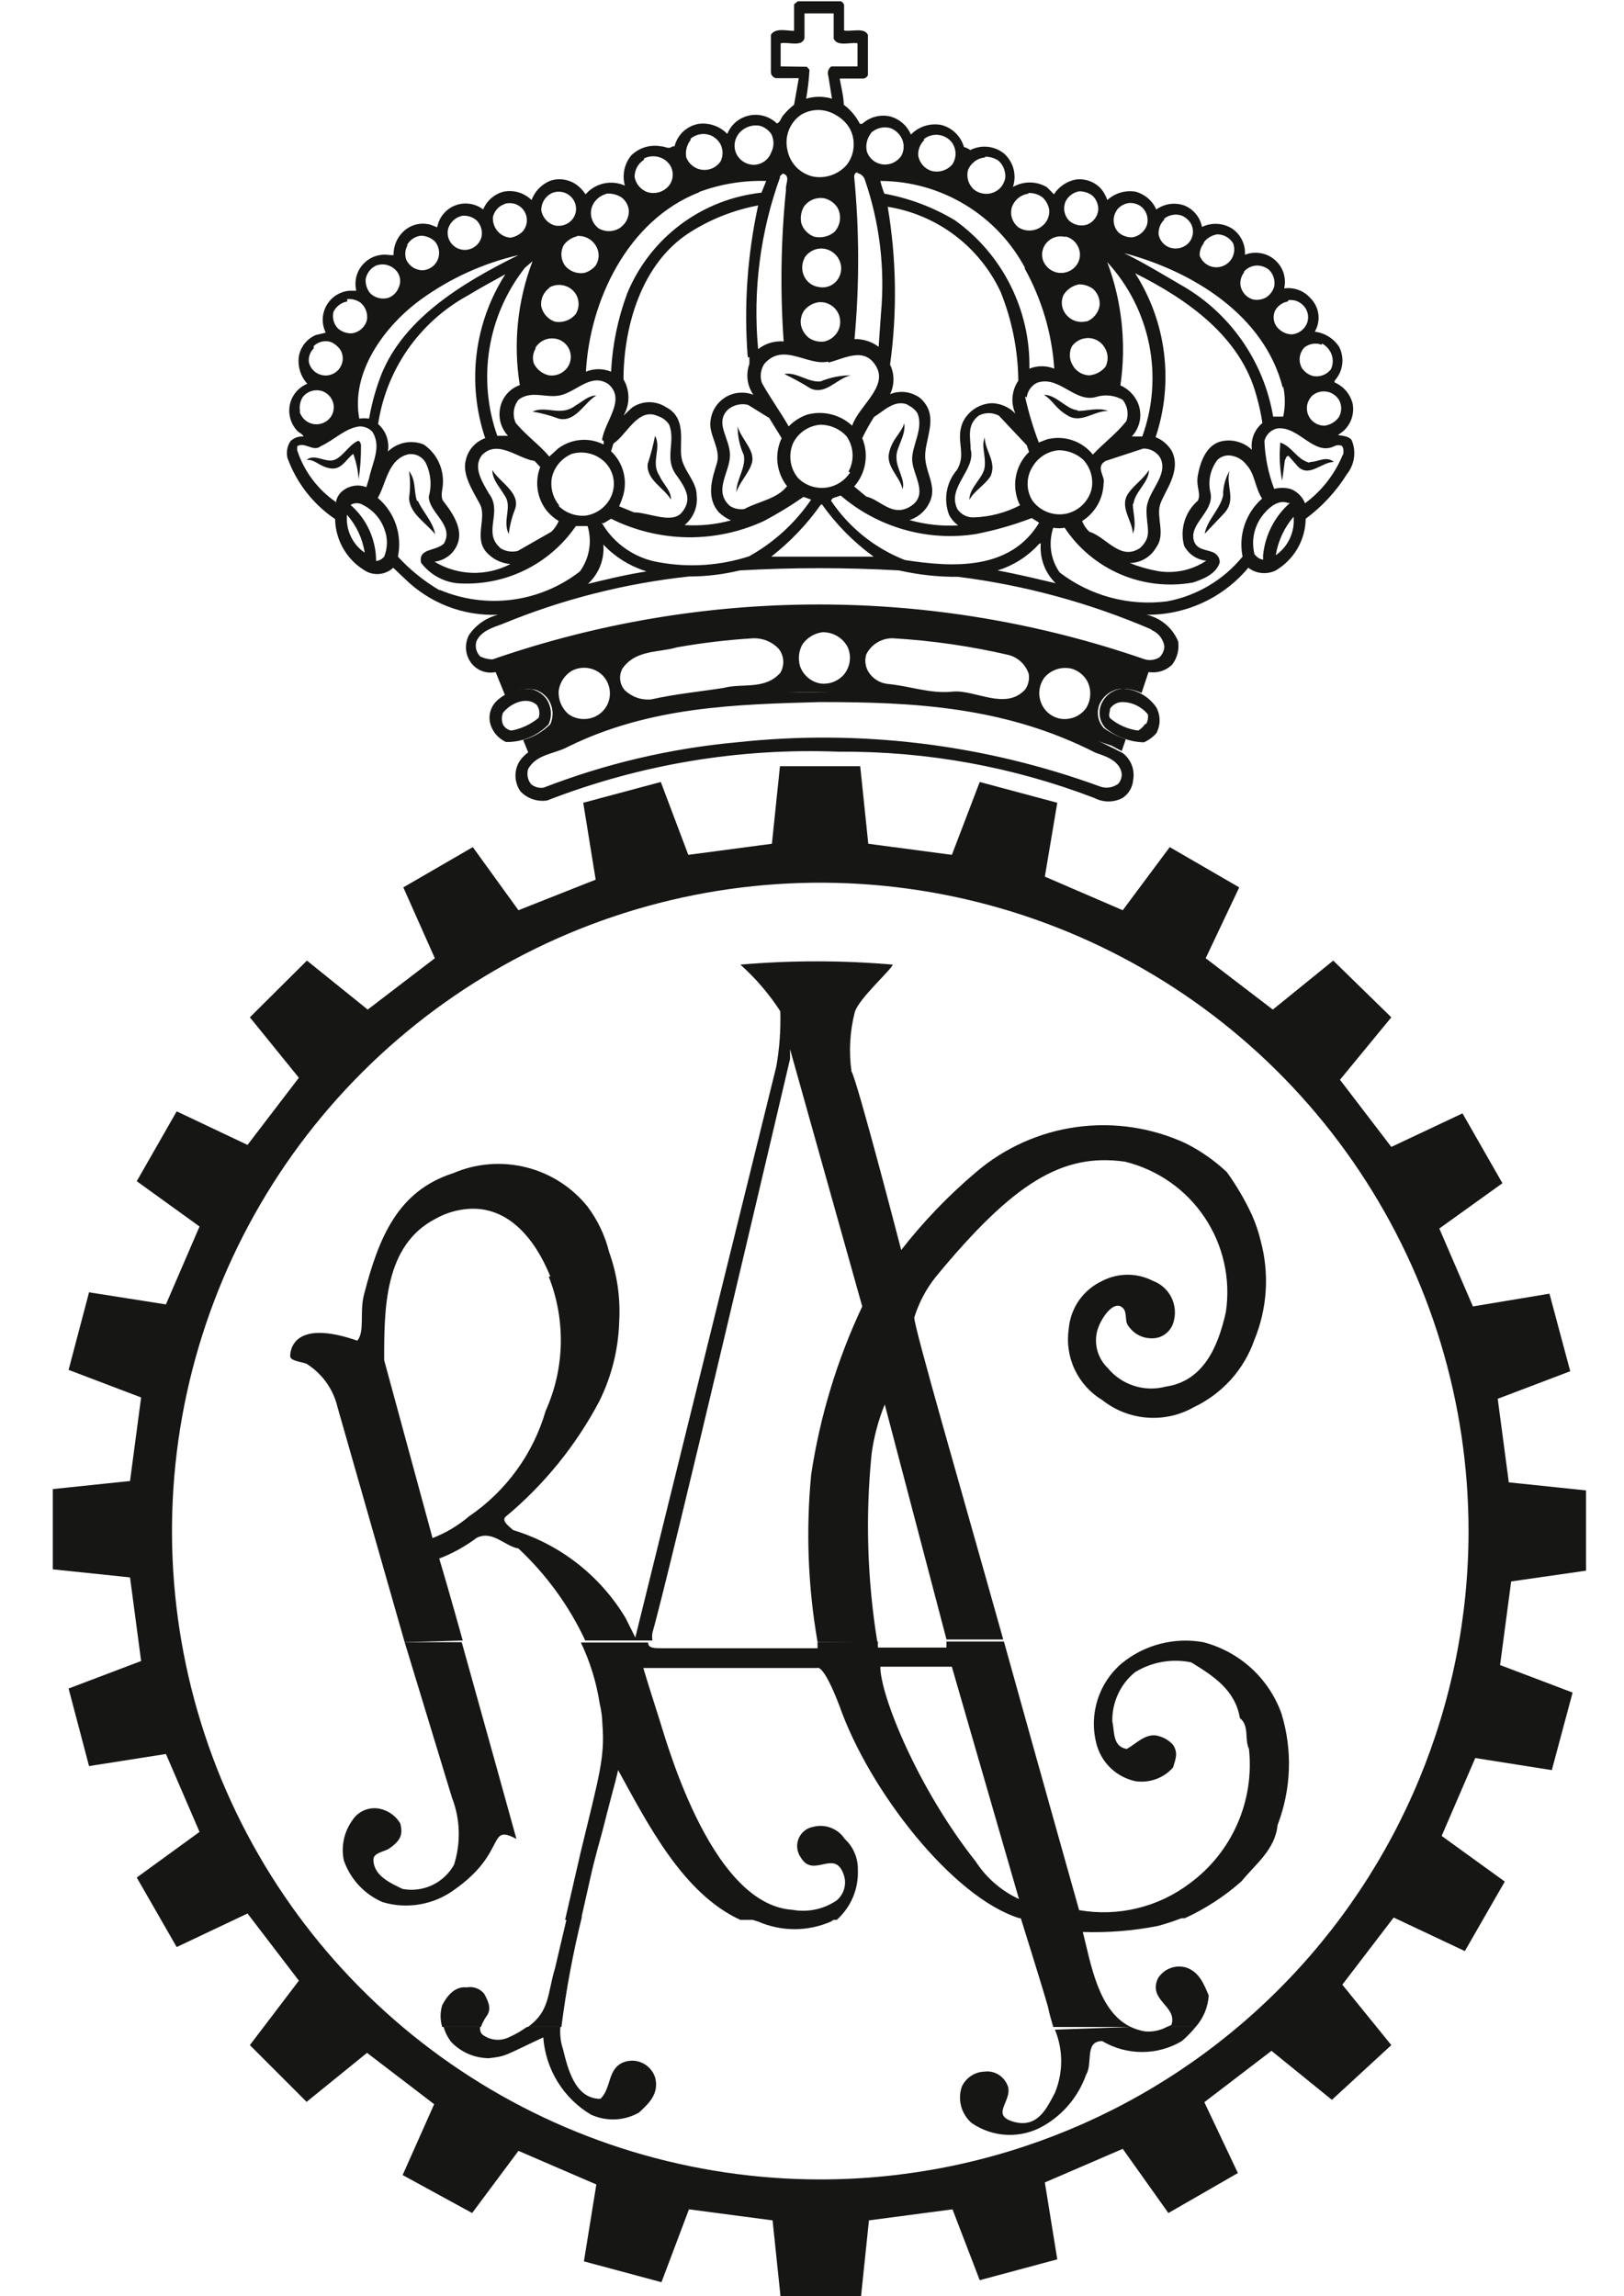 <svg width="29" height="41" viewBox="0 0 29 41" fill="none" xmlns="http://www.w3.org/2000/svg">
<path d="M19.713 13.002C19.657 12.942 19.62 12.867 19.608 12.785C19.597 12.704 19.61 12.62 19.647 12.547C19.686 12.473 19.743 12.411 19.814 12.366C19.884 12.322 19.966 12.297 20.049 12.295C20.165 12.298 20.279 12.325 20.385 12.373L20.535 11.923C16.783 10.506 12.643 10.506 8.892 11.923L8.844 11.983L9.024 12.427C9.179 12.323 9.368 12.282 9.552 12.313C9.649 12.343 9.733 12.404 9.791 12.487C9.834 12.552 9.859 12.627 9.866 12.704C9.872 12.782 9.859 12.859 9.827 12.931C9.693 13.065 9.525 13.162 9.342 13.212L9.45 13.476C9.45 13.476 13.233 11.078 19.851 13.314L20.031 13.41L20.103 13.2C19.965 13.152 19.834 13.086 19.713 13.002V13.002ZM10.853 12.565C10.82 12.639 10.768 12.703 10.703 12.75C10.638 12.797 10.561 12.827 10.481 12.835C10.364 12.849 10.247 12.819 10.151 12.751C10.091 12.699 10.044 12.634 10.014 12.562C9.984 12.489 9.971 12.41 9.977 12.331C9.987 12.258 10.013 12.189 10.054 12.127C10.094 12.066 10.148 12.015 10.211 11.977C10.3 11.93 10.401 11.913 10.501 11.928C10.6 11.943 10.692 11.99 10.763 12.061C10.826 12.127 10.868 12.21 10.884 12.3C10.9 12.389 10.889 12.481 10.853 12.565ZM13.934 12.013C13.658 12.325 13.245 12.193 12.921 12.283C12.495 12.349 12.058 12.391 11.632 12.487C11.546 12.496 11.459 12.486 11.377 12.458C11.296 12.43 11.221 12.384 11.158 12.325C11.111 12.273 11.082 12.207 11.075 12.137C11.067 12.067 11.082 11.996 11.116 11.935C11.356 11.594 11.776 11.654 12.088 11.558C12.54 11.478 12.996 11.424 13.454 11.396C13.537 11.394 13.619 11.409 13.695 11.44C13.771 11.47 13.84 11.517 13.898 11.576C13.949 11.636 13.98 11.71 13.986 11.789C13.993 11.867 13.974 11.946 13.934 12.013V12.013ZM15.055 12.061C15.004 12.114 14.942 12.154 14.874 12.179C14.805 12.204 14.732 12.213 14.659 12.205C14.576 12.192 14.497 12.157 14.432 12.103C14.367 12.049 14.317 11.979 14.288 11.899C14.268 11.834 14.261 11.765 14.268 11.697C14.276 11.629 14.296 11.563 14.33 11.504C14.371 11.444 14.425 11.395 14.487 11.358C14.549 11.32 14.618 11.297 14.689 11.288C14.782 11.287 14.873 11.311 14.953 11.359C15.032 11.406 15.097 11.475 15.139 11.558C15.175 11.641 15.186 11.732 15.171 11.822C15.156 11.911 15.116 11.994 15.055 12.061V12.061ZM18.31 12.307C17.957 12.697 17.411 12.307 17.009 12.349C16.608 12.391 16.248 12.247 15.846 12.211C15.778 12.203 15.713 12.18 15.655 12.143C15.597 12.107 15.548 12.059 15.511 12.001C15.482 11.954 15.463 11.902 15.456 11.847C15.448 11.792 15.453 11.736 15.469 11.684C15.513 11.596 15.58 11.523 15.664 11.472C15.748 11.421 15.844 11.394 15.942 11.396C16.641 11.437 17.335 11.537 18.017 11.696C18.099 11.719 18.174 11.761 18.235 11.819C18.297 11.878 18.343 11.951 18.37 12.031C18.386 12.127 18.364 12.226 18.31 12.307ZM19.395 12.643C19.346 12.712 19.278 12.766 19.2 12.8C19.122 12.833 19.036 12.845 18.952 12.835C18.869 12.823 18.792 12.789 18.727 12.736C18.663 12.683 18.614 12.614 18.586 12.535C18.56 12.463 18.552 12.387 18.563 12.312C18.573 12.236 18.602 12.165 18.646 12.103C18.705 12.031 18.783 11.978 18.871 11.95C18.959 11.921 19.054 11.918 19.144 11.941C19.262 11.978 19.361 12.06 19.419 12.169C19.456 12.244 19.473 12.326 19.468 12.409C19.464 12.492 19.439 12.572 19.395 12.643Z" fill="#161615"/>
<path d="M9.762 12.487C9.703 12.404 9.619 12.343 9.522 12.313C9.409 12.295 9.293 12.302 9.183 12.335C9.073 12.367 8.972 12.423 8.886 12.499C8.831 12.547 8.789 12.609 8.765 12.678C8.74 12.748 8.735 12.822 8.749 12.895C8.765 12.972 8.8 13.044 8.85 13.106C8.9 13.167 8.964 13.216 9.036 13.248C9.178 13.251 9.319 13.224 9.45 13.169C9.581 13.114 9.699 13.033 9.798 12.931C9.829 12.86 9.842 12.782 9.836 12.704C9.83 12.627 9.804 12.552 9.762 12.487V12.487ZM9.618 12.817C9.478 12.933 9.311 13.011 9.132 13.044C9.101 13.039 9.071 13.027 9.045 13.008C9.019 12.989 8.997 12.965 8.982 12.937C8.955 12.869 8.955 12.794 8.982 12.727C9.114 12.559 9.402 12.427 9.582 12.583C9.607 12.616 9.623 12.655 9.629 12.695C9.635 12.736 9.631 12.778 9.618 12.817V12.817Z" fill="#161615"/>
<path d="M20.649 12.631C20.582 12.532 20.492 12.451 20.389 12.393C20.285 12.334 20.168 12.301 20.049 12.295C19.971 12.301 19.895 12.328 19.83 12.372C19.765 12.416 19.713 12.476 19.678 12.547C19.641 12.62 19.627 12.704 19.639 12.785C19.651 12.867 19.687 12.942 19.744 13.002C19.938 13.159 20.178 13.248 20.427 13.254C20.512 13.216 20.587 13.161 20.649 13.092C20.687 13.021 20.707 12.942 20.707 12.862C20.707 12.781 20.687 12.702 20.649 12.631V12.631ZM20.451 12.925C20.418 12.973 20.375 13.014 20.325 13.044C20.14 13.02 19.965 12.943 19.822 12.823C19.786 12.763 19.822 12.721 19.822 12.655C19.846 12.617 19.88 12.586 19.92 12.565C19.96 12.544 20.004 12.534 20.049 12.535C20.136 12.537 20.221 12.558 20.299 12.597C20.376 12.635 20.445 12.689 20.499 12.757C20.507 12.814 20.496 12.873 20.469 12.925H20.451Z" fill="#161615"/>
<path d="M20.049 13.446C19.702 13.266 19.346 13.104 18.982 12.96C17.936 12.58 16.834 12.377 15.721 12.361C15.607 12.37 15.493 12.37 15.379 12.361H14.054C12.698 12.346 11.354 12.61 10.103 13.134C9.815 13.29 9.432 13.314 9.258 13.626C9.218 13.705 9.2 13.794 9.206 13.883C9.213 13.971 9.243 14.057 9.294 14.13C9.355 14.194 9.43 14.242 9.514 14.27C9.597 14.298 9.686 14.306 9.774 14.291C11.434 13.646 13.209 13.35 14.989 13.422C16.546 13.41 18.092 13.691 19.545 14.249C19.622 14.289 19.708 14.31 19.794 14.31C19.881 14.31 19.966 14.289 20.043 14.249C20.098 14.214 20.143 14.166 20.177 14.11C20.21 14.054 20.23 13.991 20.235 13.926C20.251 13.836 20.242 13.744 20.21 13.66C20.177 13.575 20.121 13.501 20.049 13.446V13.446ZM19.953 14.004C19.91 14.034 19.86 14.053 19.808 14.06C19.756 14.068 19.703 14.062 19.653 14.046C17.577 13.286 15.353 13.015 13.155 13.254C11.974 13.362 10.813 13.635 9.708 14.063C9.668 14.069 9.629 14.067 9.59 14.057C9.552 14.046 9.517 14.028 9.486 14.004C9.454 13.966 9.433 13.921 9.424 13.873C9.414 13.824 9.417 13.775 9.432 13.728C9.588 13.458 9.905 13.464 10.145 13.332C11.608 12.613 13.143 12.577 14.642 12.535C16.308 12.535 17.945 12.613 19.563 13.44C19.737 13.5 19.971 13.572 20.025 13.782C20.034 13.821 20.032 13.862 20.02 13.901C20.009 13.94 19.988 13.975 19.959 14.004H19.953Z" fill="#161615"/>
<path d="M28.322 28.044V26.611L26.943 26.467L26.745 24.975L28.04 24.483L27.669 23.098L26.302 23.326L25.702 21.935L26.829 21.126L26.116 19.879L24.845 20.478L23.928 19.279L24.845 18.164L23.808 17.151L22.729 18.026L21.53 17.109L22.129 15.844L20.888 15.125L20.049 16.252L18.658 15.652L18.88 14.333L17.495 13.962L16.998 15.263L15.505 15.065L15.361 13.68H13.928L13.784 15.065L12.291 15.263L11.8 13.962L10.415 14.333L10.637 15.706L9.258 16.252L8.443 15.125L7.202 15.844L7.765 17.109L6.566 18.026L5.481 17.151L4.462 18.164L5.337 19.243L4.42 20.442L3.155 19.843L2.442 21.09L3.563 21.899L2.963 23.29L1.59 23.074L1.225 24.459L2.52 24.951L2.322 26.443L0.943 26.587V28.02L2.322 28.164L2.52 29.657L1.225 30.148L1.59 31.533L2.963 31.317L3.563 32.708L2.442 33.523L3.155 34.764L4.42 34.165L5.337 35.364L4.462 36.515L5.475 37.528L6.554 36.653L7.753 37.57L7.19 38.835L8.431 39.513L9.258 38.403L10.649 39.003L10.427 40.376L11.812 40.748L12.303 39.447L13.796 39.644L13.94 41.023H15.373L15.517 39.644L17.009 39.447L17.495 40.712L18.88 40.34L18.658 38.967L20.049 38.367L20.864 39.513L22.105 38.799L21.506 37.534L22.705 36.617L23.784 37.492L24.845 36.515L23.97 35.436L24.887 34.237L26.158 34.836L26.871 33.595L25.744 32.78L26.344 31.389L27.711 31.605L28.082 30.22L26.787 29.729L26.985 28.236L28.322 28.044ZM14.653 38.913C12.363 38.914 10.124 38.236 8.22 36.965C6.315 35.693 4.83 33.885 3.953 31.77C3.077 29.654 2.847 27.326 3.293 25.08C3.74 22.834 4.842 20.77 6.462 19.151C8.081 17.532 10.144 16.429 12.39 15.982C14.637 15.536 16.965 15.766 19.08 16.643C21.196 17.52 23.004 19.004 24.275 20.909C25.547 22.814 26.225 25.052 26.224 27.343C26.222 30.411 25.003 33.353 22.833 35.522C20.664 37.692 17.722 38.911 14.653 38.913V38.913Z" fill="#161615"/>
<path fill-rule="evenodd" clip-rule="evenodd" d="M8.574 36.191C8.57 36.214 8.571 36.238 8.577 36.261C8.583 36.284 8.595 36.305 8.61 36.323C8.68 36.378 8.764 36.411 8.853 36.418C8.941 36.426 9.03 36.407 9.108 36.365C9.214 36.318 9.314 36.259 9.408 36.191H10.007C9.995 36.327 10.012 36.464 10.055 36.593C10.139 36.929 10.265 37.474 10.721 37.474C10.924 37.282 10.841 36.941 11.134 36.821C11.189 36.8 11.247 36.791 11.306 36.793C11.364 36.795 11.421 36.81 11.474 36.835C11.526 36.86 11.573 36.896 11.612 36.94C11.65 36.984 11.68 37.035 11.698 37.09C11.776 37.384 11.584 37.558 11.41 37.72C11.28 37.793 11.135 37.835 10.986 37.841C10.837 37.847 10.688 37.818 10.553 37.756C10.31 37.612 10.106 37.411 9.958 37.171C9.81 36.931 9.722 36.658 9.701 36.377C9.006 36.701 9.048 36.713 8.73 36.749C8.605 36.748 8.481 36.722 8.365 36.673C8.25 36.623 8.146 36.551 8.059 36.461C7.996 36.38 7.95 36.289 7.921 36.191H8.574ZM20.193 36.191C20.271 36.228 20.354 36.254 20.439 36.269C20.575 36.283 20.713 36.256 20.834 36.191H21.35C21.276 36.282 21.193 36.367 21.104 36.443C20.889 36.571 20.644 36.638 20.393 36.638C20.143 36.638 19.898 36.571 19.683 36.443C19.359 36.443 19.521 36.839 19.395 37.042C19.258 37.431 18.986 37.756 18.628 37.96C18.432 38.072 18.208 38.127 17.982 38.117C17.756 38.108 17.537 38.034 17.351 37.906C17.26 37.827 17.194 37.722 17.163 37.606C17.132 37.489 17.137 37.366 17.177 37.252C17.213 37.177 17.269 37.112 17.338 37.066C17.408 37.019 17.489 36.992 17.573 36.989C17.656 36.977 17.74 36.992 17.813 37.032C17.887 37.072 17.945 37.135 17.981 37.21C18.124 37.486 17.657 37.756 18.095 37.882C18.532 38.008 18.694 37.636 18.838 37.366C18.987 37.005 18.987 36.6 18.838 36.239L20.193 36.191Z" fill="#161615"/>
<path fill-rule="evenodd" clip-rule="evenodd" d="M10.391 34.225C10.232 34.873 10.109 35.529 10.025 36.191H9.426C9.822 35.909 9.774 35.592 9.911 35.142L10.127 34.225H10.391ZM14.959 34.225L14.839 34.309C14.634 34.398 14.413 34.445 14.189 34.445C13.965 34.445 13.744 34.398 13.538 34.309C13.436 34.279 13.336 34.243 13.239 34.201L14.959 34.225ZM21.158 34.225C21.002 34.289 20.842 34.343 20.678 34.387C20.236 34.474 19.786 34.51 19.336 34.495C19.48 35.058 19.611 35.915 20.193 36.191H18.808C18.772 36.065 18.736 35.945 18.712 35.825C18.616 35.484 18.221 34.225 18.221 34.225H21.158V34.225ZM7.897 36.191C7.858 36.064 7.858 35.928 7.897 35.801C7.981 35.64 8.119 35.46 8.335 35.484C8.392 35.473 8.451 35.478 8.506 35.498C8.561 35.518 8.61 35.552 8.646 35.598C8.706 35.706 8.784 35.855 8.7 35.981C8.653 36.046 8.615 36.116 8.587 36.191H7.897ZM20.834 36.191L20.918 36.155C21.032 35.813 20.493 35.724 20.678 35.322C20.73 35.239 20.807 35.175 20.898 35.141C20.989 35.106 21.089 35.102 21.182 35.13C21.416 35.208 21.5 35.43 21.584 35.628C21.572 35.837 21.489 36.035 21.35 36.191H20.834Z" fill="#161615"/>
<path fill-rule="evenodd" clip-rule="evenodd" d="M8.245 29.321C8.658 30.796 9.222 32.834 9.222 32.834C8.694 32.552 9.066 33.074 8.107 33.745C7.925 33.877 7.715 33.965 7.494 34.002C7.272 34.04 7.045 34.026 6.83 33.961C6.67 33.892 6.526 33.79 6.407 33.662C6.288 33.534 6.198 33.383 6.14 33.218C6.114 33.095 6.114 32.968 6.14 32.845C6.166 32.722 6.217 32.606 6.29 32.504C6.348 32.411 6.437 32.342 6.541 32.308C6.645 32.274 6.758 32.278 6.86 32.318C6.981 32.362 7.083 32.447 7.148 32.558C7.202 32.762 7.148 32.876 6.926 33.02C6.806 33.074 6.674 33.092 6.668 33.2C6.668 33.493 6.98 33.625 7.19 33.727C7.368 33.76 7.553 33.736 7.718 33.659C7.882 33.581 8.018 33.454 8.107 33.296C8.232 32.904 8.22 32.48 8.071 32.097L7.226 29.321H8.245ZM14.599 29.321V29.429H14.252C13.388 29.429 12.741 29.429 11.854 29.429C11.668 29.429 11.578 29.429 11.572 29.327H10.373C10.538 29.672 10.651 30.04 10.709 30.418C10.738 30.538 10.754 30.66 10.757 30.784C10.805 31.383 10.697 31.713 10.367 33.08L10.091 34.279H10.373L10.553 33.481C10.607 33.23 10.757 32.696 10.757 32.696C10.757 32.696 10.895 32.151 10.99 31.803L11.038 31.605C11.56 32.552 12.189 33.805 13.22 34.279H14.941C15.067 34.167 15.166 34.029 15.231 33.875C15.296 33.72 15.326 33.553 15.319 33.386C15.321 33.282 15.302 33.18 15.261 33.084C15.221 32.989 15.161 32.904 15.085 32.834C15.026 32.743 14.939 32.674 14.838 32.635C14.737 32.596 14.626 32.59 14.521 32.618C14.463 32.628 14.409 32.653 14.363 32.69C14.318 32.727 14.282 32.775 14.26 32.83C14.238 32.884 14.23 32.943 14.237 33.002C14.244 33.06 14.265 33.116 14.3 33.164C14.521 33.547 14.899 33.008 15.061 33.458C15.093 33.539 15.099 33.629 15.077 33.714C15.056 33.798 15.008 33.874 14.941 33.931C14.71 34.089 14.425 34.149 14.15 34.099C12.651 34.003 11.854 30.916 11.752 30.628C11.53 29.932 11.488 29.782 11.488 29.782H14.593C14.593 29.782 14.695 29.687 14.989 30.454C15.517 31.965 17.009 33.877 18.202 34.249H21.158C21.526 34.08 21.868 33.858 22.171 33.589C22.417 33.284 22.771 33.026 22.813 32.588C23.058 31.951 23.084 31.251 22.884 30.598C22.774 30.287 22.588 30.008 22.345 29.786C22.101 29.563 21.807 29.404 21.488 29.321C21.232 29.275 20.969 29.285 20.718 29.35C20.466 29.415 20.232 29.534 20.031 29.699C19.83 29.869 19.681 30.093 19.601 30.344C19.52 30.595 19.511 30.864 19.575 31.119C19.616 31.288 19.703 31.442 19.827 31.563C19.951 31.683 20.107 31.767 20.277 31.803C20.4 31.821 20.526 31.808 20.644 31.765C20.761 31.722 20.866 31.651 20.948 31.557C20.99 31.407 21.044 31.305 20.948 31.155C20.887 31.086 20.808 31.034 20.72 31.006C20.48 30.916 20.313 31.119 20.121 31.227C19.863 31.185 19.905 30.916 19.863 30.736C19.859 30.567 19.894 30.401 19.965 30.248C20.035 30.095 20.14 29.96 20.271 29.855C20.57 29.672 20.928 29.61 21.272 29.681C21.662 29.92 22.057 30.172 22.141 30.676C22.315 30.814 22.219 31.053 22.303 31.227C22.352 31.684 22.28 32.146 22.095 32.567C21.91 32.988 21.618 33.353 21.248 33.625C20.969 33.837 20.649 33.989 20.309 34.071C19.968 34.154 19.614 34.165 19.27 34.105C19.27 34.105 18.616 31.785 17.927 29.309H16.901V29.417H15.678C15.675 29.381 15.675 29.345 15.678 29.309L14.599 29.321ZM16.997 29.759L18.196 33.907C17.881 33.761 17.612 33.528 17.423 33.236C16.392 31.935 15.72 30.274 15.72 29.759H16.997Z" fill="#161615"/>
<path fill-rule="evenodd" clip-rule="evenodd" d="M7.226 29.321L6.027 25.124C5.952 24.804 5.754 24.526 5.475 24.351C5.397 24.315 5.182 24.303 5.182 24.213C5.182 24.123 5.224 23.536 6.381 23.937C6.519 23.77 6.417 23.428 6.501 23.11C6.764 22.097 7.1 21.264 8.095 20.946C8.506 20.77 8.962 20.734 9.395 20.842C9.828 20.95 10.214 21.197 10.493 21.545C10.674 21.787 10.805 22.062 10.877 22.355C11.021 22.754 11.082 23.178 11.057 23.602C11.042 24.093 10.921 24.576 10.703 25.017C10.285 25.809 9.714 26.512 9.024 27.085C8.953 27.163 9.108 27.265 9.162 27.319C10.004 27.575 10.719 28.135 11.171 28.889L11.345 29.237L13.862 19.045C13.92 18.719 13.944 18.388 13.934 18.056C13.735 17.748 13.495 17.468 13.221 17.223C14.127 17.145 15.037 17.145 15.943 17.223C15.901 17.331 15.343 17.822 15.265 18.068C15.176 18.415 15.155 18.775 15.205 19.129C15.313 19.309 16.093 22.319 16.093 22.319C16.489 21.811 16.937 21.345 17.43 20.928C17.94 20.492 18.566 20.212 19.231 20.122C19.896 20.032 20.574 20.134 21.182 20.418C21.447 20.553 21.692 20.724 21.908 20.928C22.082 21.169 22.232 21.426 22.357 21.695C22.423 21.844 22.475 21.999 22.513 22.157C22.67 22.743 22.63 23.364 22.399 23.925C22.308 24.186 22.165 24.427 21.98 24.633C21.794 24.838 21.57 25.006 21.32 25.124C21.066 25.269 20.774 25.334 20.483 25.311C20.191 25.289 19.913 25.18 19.684 24.998C19.47 24.87 19.3 24.681 19.193 24.456C19.086 24.232 19.048 23.98 19.084 23.733C19.098 23.549 19.161 23.372 19.266 23.22C19.372 23.069 19.516 22.948 19.684 22.87C19.823 22.798 19.979 22.76 20.136 22.76C20.294 22.76 20.449 22.798 20.589 22.87C20.732 22.923 20.85 23.029 20.918 23.166C20.986 23.303 20.999 23.461 20.955 23.608C20.93 23.695 20.876 23.771 20.802 23.824C20.728 23.876 20.638 23.901 20.547 23.895C20.47 23.893 20.395 23.873 20.327 23.836C20.26 23.8 20.202 23.748 20.157 23.686C20.061 23.572 20.157 23.404 20.013 23.326C19.869 23.248 19.66 23.53 19.594 23.758C19.563 23.875 19.564 23.998 19.596 24.116C19.629 24.232 19.692 24.339 19.779 24.423C19.901 24.572 20.063 24.683 20.246 24.742C20.429 24.802 20.625 24.808 20.811 24.759C21.476 24.663 21.746 24.075 21.89 23.428C21.979 22.837 21.844 22.233 21.511 21.736C21.178 21.239 20.672 20.885 20.091 20.742C18.97 20.58 18.095 21.12 16.71 22.798C16.538 23.014 16.408 23.26 16.326 23.524C16.326 23.71 17.16 26.581 17.915 29.273H16.902L15.799 25.076C15.685 25.357 15.606 25.651 15.565 25.952C15.452 27.074 15.486 28.207 15.667 29.321H14.6C14.427 28.331 14.389 27.323 14.486 26.323C14.643 25.285 14.95 24.276 15.397 23.326L14.108 18.734V18.907C13.946 19.597 11.938 28.164 11.65 29.153C11.643 29.199 11.643 29.245 11.65 29.291H10.451C10.162 28.672 9.757 28.115 9.258 27.648C9.012 27.606 8.797 27.319 8.515 27.456C8.309 27.61 8.083 27.735 7.843 27.828C7.885 27.96 8.059 28.559 8.263 29.291L7.226 29.321ZM9.798 22.792C9.95 23.175 10.023 23.585 10.014 23.997C10.005 24.409 9.913 24.814 9.744 25.19C9.521 25.958 9.038 26.623 8.377 27.073C8.183 27.238 7.962 27.37 7.724 27.462L6.86 24.285C6.86 23.368 6.86 22.235 7.777 21.761C7.933 21.673 8.104 21.616 8.281 21.593C9.036 21.491 9.54 22.085 9.828 22.792H9.798Z" fill="#161615"/>
<path d="M14.653 6.81C14.824 6.739 15.008 6.702 15.193 6.702C14.941 6.756 14.743 7.061 14.473 6.935C14.322 6.841 14.166 6.755 14.006 6.678C14.222 6.636 14.431 6.833 14.653 6.81Z" fill="#161615"/>
<path d="M10.649 7.061C10.439 7.181 10.277 7.547 9.977 7.475C9.826 7.418 9.669 7.376 9.51 7.349C9.756 7.235 10.013 7.445 10.277 7.241C10.397 7.175 10.505 7.061 10.649 7.061Z" fill="#161615"/>
<path d="M19.252 7.337C19.413 7.337 19.617 7.271 19.785 7.337C19.533 7.337 19.312 7.559 19.078 7.427C18.844 7.295 18.808 7.151 18.64 7.049C18.868 7.049 19.03 7.301 19.24 7.325L19.252 7.337Z" fill="#161615"/>
<path d="M16.009 8.182C16.009 8.368 16.171 8.572 16.117 8.734C16.069 8.506 15.817 8.332 15.877 8.081C15.937 7.829 16.087 7.745 16.147 7.559C16.183 7.775 15.997 7.997 16.009 8.158V8.182Z" fill="#161615"/>
<path d="M13.419 8.29C13.359 8.464 13.209 8.608 13.149 8.788C13.149 8.554 13.329 8.344 13.281 8.122C13.208 7.963 13.171 7.789 13.173 7.613C13.233 7.847 13.509 8.051 13.419 8.29V8.29Z" fill="#161615"/>
<path d="M11.776 8.494C11.836 8.638 11.992 8.764 11.98 8.92C11.86 8.71 11.536 8.566 11.566 8.284C11.62 8.119 11.664 7.951 11.698 7.781C11.818 8.009 11.614 8.254 11.776 8.494V8.494Z" fill="#161615"/>
<path d="M17.693 8.494C17.591 8.662 17.393 8.764 17.31 8.926C17.31 8.692 17.567 8.536 17.585 8.326C17.603 8.117 17.519 7.967 17.585 7.811C17.585 8.051 17.813 8.254 17.681 8.518L17.693 8.494Z" fill="#161615"/>
<path d="M6.446 7.961C6.448 8.161 6.434 8.362 6.404 8.56C6.394 8.404 6.362 8.251 6.308 8.104C6.177 8.2 6.099 8.398 5.895 8.362C5.691 8.326 5.631 8.2 5.475 8.212C5.613 8.092 5.811 8.266 5.967 8.212C6.123 8.158 6.224 7.949 6.392 7.871C6.428 7.871 6.44 7.913 6.446 7.943V7.961Z" fill="#161615"/>
<path d="M23.4 8.248C23.538 8.248 23.682 8.134 23.82 8.248C23.586 8.248 23.358 8.566 23.142 8.29L23.01 8.14C22.962 8.14 22.968 8.188 22.945 8.212L22.896 8.584C22.854 8.373 22.842 8.157 22.86 7.943V7.901C23.076 7.973 23.154 8.2 23.376 8.26L23.4 8.248Z" fill="#161615"/>
<path d="M9.198 9.088C9.141 9.232 9.103 9.383 9.084 9.537C8.97 9.291 9.144 9.064 9.024 8.866C8.904 8.668 8.797 8.572 8.791 8.392C8.91 8.602 9.3 8.794 9.198 9.088Z" fill="#161615"/>
<path d="M20.229 8.998C20.229 9.142 20.301 9.369 20.229 9.531C20.229 9.297 19.965 9.04 20.163 8.788C20.271 8.644 20.421 8.548 20.517 8.392C20.517 8.614 20.271 8.77 20.241 8.992L20.229 8.998Z" fill="#161615"/>
<path d="M7.46 8.938C7.55 9.142 7.729 9.31 7.771 9.537C7.585 9.316 7.322 9.172 7.304 8.896C7.328 8.735 7.328 8.571 7.304 8.41C7.436 8.59 7.382 8.758 7.448 8.95L7.46 8.938Z" fill="#161615"/>
<path d="M21.847 9.178L21.512 9.531C21.554 9.286 21.788 9.094 21.841 8.848C21.839 8.694 21.878 8.543 21.955 8.41C21.883 8.686 22.093 8.926 21.847 9.178V9.178Z" fill="#161615"/>
<path d="M24.137 7.859C24.089 7.787 23.976 7.781 23.892 7.769L23.988 7.697C24.055 7.637 24.105 7.561 24.135 7.476C24.164 7.391 24.171 7.3 24.155 7.211C24.135 7.127 24.095 7.048 24.039 6.981C23.982 6.915 23.912 6.862 23.832 6.828V6.798C23.905 6.718 23.952 6.618 23.967 6.511C23.982 6.404 23.964 6.295 23.916 6.198C23.868 6.122 23.804 6.058 23.728 6.011C23.652 5.963 23.567 5.933 23.478 5.922C23.534 5.828 23.556 5.718 23.542 5.609C23.528 5.501 23.478 5.4 23.4 5.323C23.342 5.257 23.27 5.207 23.188 5.177C23.107 5.147 23.019 5.137 22.932 5.149C22.953 5.056 22.948 4.96 22.919 4.87C22.889 4.78 22.835 4.699 22.762 4.638C22.69 4.576 22.603 4.535 22.509 4.52C22.415 4.504 22.319 4.514 22.231 4.549C22.237 4.458 22.219 4.368 22.179 4.286C22.139 4.204 22.078 4.133 22.003 4.082C21.923 4.032 21.832 4.002 21.737 3.997C21.643 3.992 21.549 4.011 21.464 4.052C21.447 3.966 21.41 3.886 21.354 3.819C21.299 3.752 21.227 3.7 21.146 3.668C21.063 3.639 20.975 3.631 20.888 3.643C20.802 3.656 20.719 3.689 20.648 3.74C20.614 3.663 20.563 3.594 20.499 3.539C20.434 3.484 20.358 3.444 20.277 3.422C20.187 3.407 20.095 3.413 20.008 3.439C19.92 3.465 19.84 3.511 19.773 3.572C19.749 3.498 19.71 3.428 19.659 3.368C19.602 3.306 19.531 3.259 19.451 3.231C19.372 3.203 19.287 3.194 19.203 3.207C19.125 3.223 19.051 3.254 18.985 3.3C18.919 3.345 18.863 3.403 18.82 3.47C18.772 3.422 18.742 3.386 18.688 3.338C18.597 3.286 18.493 3.258 18.388 3.258C18.283 3.258 18.18 3.286 18.088 3.338C18.123 3.234 18.126 3.121 18.098 3.014C18.069 2.908 18.009 2.812 17.927 2.739C17.843 2.673 17.742 2.632 17.636 2.621C17.529 2.61 17.422 2.631 17.327 2.679C17.293 2.654 17.254 2.636 17.213 2.625C17.186 2.528 17.133 2.44 17.06 2.371C16.988 2.301 16.898 2.252 16.799 2.229C16.703 2.213 16.604 2.22 16.511 2.25C16.418 2.28 16.334 2.333 16.266 2.403C16.233 2.324 16.182 2.254 16.118 2.198C16.053 2.142 15.977 2.101 15.894 2.079C15.807 2.059 15.716 2.061 15.629 2.084C15.542 2.107 15.463 2.151 15.397 2.211H15.355C15.286 2.077 15.188 1.96 15.067 1.87C15.067 1.726 15.019 1.552 14.995 1.402H15.421C15.438 1.399 15.454 1.393 15.467 1.382C15.481 1.372 15.492 1.358 15.499 1.342V0.623C15.433 0.485 15.217 0.569 15.073 0.545V0.083C15.062 0.058 15.043 0.037 15.019 0.023H14.246L14.18 0.077C14.18 0.251 14.18 0.401 14.18 0.551C14.042 0.551 13.844 0.491 13.766 0.623V1.282C13.765 1.309 13.774 1.334 13.79 1.355C13.807 1.376 13.83 1.39 13.856 1.396H14.264L14.18 1.87C14.114 1.921 14.053 1.979 14 2.044C13.946 2.091 13.94 2.181 13.874 2.205C13.81 2.143 13.731 2.097 13.645 2.072C13.559 2.047 13.468 2.043 13.381 2.062C13.293 2.08 13.211 2.12 13.142 2.177C13.074 2.235 13.02 2.308 12.987 2.391C12.922 2.323 12.842 2.272 12.753 2.241C12.665 2.209 12.57 2.199 12.477 2.211C12.374 2.229 12.278 2.277 12.201 2.348C12.125 2.419 12.071 2.511 12.045 2.613H12.009C11.938 2.673 11.878 2.613 11.806 2.613C11.71 2.595 11.612 2.6 11.519 2.628C11.426 2.656 11.341 2.707 11.272 2.775C11.211 2.849 11.169 2.937 11.149 3.031C11.13 3.125 11.133 3.222 11.158 3.314C11.04 3.261 10.908 3.248 10.781 3.276C10.655 3.304 10.541 3.372 10.457 3.47C10.415 3.406 10.362 3.349 10.301 3.302C10.234 3.254 10.158 3.222 10.076 3.208C9.995 3.194 9.912 3.2 9.833 3.225C9.755 3.255 9.684 3.302 9.625 3.362C9.567 3.422 9.521 3.494 9.492 3.572C9.427 3.508 9.348 3.461 9.261 3.435C9.175 3.409 9.083 3.405 8.994 3.422C8.912 3.443 8.837 3.483 8.773 3.538C8.71 3.593 8.66 3.662 8.628 3.74C8.558 3.686 8.475 3.651 8.388 3.639C8.3 3.626 8.211 3.636 8.128 3.668C8.046 3.7 7.973 3.753 7.917 3.821C7.86 3.889 7.823 3.971 7.807 4.058L7.681 4.01C7.598 3.989 7.512 3.988 7.429 4.009C7.346 4.03 7.27 4.072 7.207 4.13C7.149 4.184 7.103 4.25 7.072 4.323C7.041 4.397 7.026 4.476 7.028 4.555C7.028 4.555 6.98 4.555 6.962 4.555C6.876 4.54 6.788 4.546 6.706 4.573C6.624 4.6 6.549 4.648 6.49 4.711C6.43 4.774 6.387 4.851 6.365 4.935C6.343 5.019 6.342 5.107 6.362 5.191H6.236C6.152 5.199 6.071 5.227 6 5.273C5.929 5.319 5.871 5.382 5.83 5.455C5.788 5.529 5.766 5.612 5.763 5.696C5.761 5.781 5.779 5.864 5.817 5.94L5.637 5.982C5.564 6.014 5.5 6.062 5.449 6.122C5.398 6.182 5.362 6.253 5.343 6.33C5.324 6.422 5.328 6.517 5.353 6.608C5.378 6.699 5.424 6.782 5.487 6.852C5.407 6.885 5.337 6.937 5.282 7.004C5.227 7.072 5.19 7.151 5.174 7.236C5.158 7.322 5.164 7.409 5.19 7.492C5.216 7.574 5.263 7.649 5.325 7.709C5.325 7.709 5.409 7.757 5.421 7.793C5.378 7.79 5.336 7.796 5.295 7.81C5.255 7.825 5.218 7.847 5.187 7.877C5.158 7.92 5.138 7.969 5.129 8.021C5.12 8.073 5.121 8.125 5.133 8.176C5.294 8.621 5.592 9.003 5.984 9.268C5.987 9.461 6.042 9.65 6.142 9.815C6.242 9.981 6.384 10.116 6.554 10.209C6.63 10.245 6.715 10.258 6.799 10.245C6.882 10.232 6.96 10.194 7.022 10.137L7.231 10.335C7.45 10.55 7.709 10.717 7.995 10.828C8.281 10.938 8.586 10.989 8.892 10.976C8.682 11.03 8.499 11.157 8.376 11.336C8.332 11.418 8.314 11.512 8.323 11.605C8.333 11.698 8.37 11.786 8.43 11.857C8.481 11.916 8.545 11.96 8.618 11.985C8.691 12.01 8.769 12.016 8.844 12.001C9.48 11.803 10.079 11.624 10.739 11.468C13.712 10.793 16.808 10.894 19.731 11.761C20.127 11.821 20.564 12.205 20.93 11.869C20.975 11.81 21.008 11.743 21.027 11.671C21.046 11.598 21.049 11.523 21.038 11.45C20.989 11.332 20.912 11.227 20.814 11.145C20.716 11.062 20.599 11.004 20.474 10.976C20.82 10.98 21.163 10.906 21.477 10.761C21.791 10.616 22.069 10.403 22.291 10.137V10.137C22.36 10.19 22.443 10.223 22.53 10.231C22.617 10.239 22.704 10.223 22.782 10.185C22.943 10.089 23.076 9.954 23.17 9.793C23.263 9.631 23.314 9.448 23.316 9.262C23.61 9.044 23.86 8.774 24.053 8.464C24.12 8.38 24.164 8.279 24.178 8.173C24.193 8.066 24.179 7.958 24.137 7.859V7.859ZM23.91 7.139C23.936 7.186 23.95 7.239 23.95 7.292C23.95 7.346 23.936 7.398 23.91 7.445C23.88 7.488 23.842 7.523 23.797 7.55C23.753 7.577 23.703 7.594 23.652 7.601C23.59 7.601 23.529 7.583 23.477 7.549C23.425 7.515 23.385 7.466 23.361 7.409C23.337 7.352 23.331 7.288 23.343 7.228C23.356 7.167 23.386 7.111 23.43 7.067C23.467 7.034 23.511 7.011 23.559 6.998C23.607 6.986 23.657 6.985 23.706 6.995C23.748 7.004 23.787 7.022 23.822 7.047C23.857 7.071 23.887 7.103 23.91 7.139V7.139ZM23.604 6.132C23.675 6.169 23.732 6.228 23.766 6.3C23.788 6.346 23.799 6.396 23.799 6.447C23.799 6.498 23.788 6.548 23.766 6.594C23.729 6.641 23.68 6.678 23.624 6.699C23.568 6.72 23.507 6.725 23.448 6.714C23.363 6.692 23.29 6.638 23.244 6.564C23.214 6.506 23.202 6.441 23.21 6.376C23.219 6.312 23.248 6.252 23.292 6.204C23.335 6.17 23.387 6.147 23.442 6.139C23.496 6.13 23.552 6.136 23.604 6.156V6.132ZM23.004 5.359C23.049 5.353 23.095 5.357 23.139 5.37C23.182 5.384 23.222 5.406 23.256 5.437C23.3 5.476 23.332 5.526 23.348 5.582C23.364 5.639 23.363 5.698 23.346 5.754C23.326 5.813 23.289 5.865 23.24 5.903C23.191 5.941 23.132 5.965 23.07 5.97C22.983 5.969 22.9 5.935 22.837 5.874C22.791 5.834 22.761 5.78 22.749 5.72C22.737 5.661 22.745 5.599 22.77 5.545C22.794 5.503 22.827 5.466 22.866 5.438C22.906 5.41 22.951 5.391 22.998 5.383L23.004 5.359ZM22.219 4.843C22.248 4.812 22.283 4.786 22.323 4.769C22.362 4.751 22.404 4.742 22.447 4.741C22.526 4.742 22.602 4.769 22.663 4.819C22.701 4.858 22.73 4.905 22.745 4.958C22.761 5.01 22.764 5.065 22.753 5.119C22.729 5.198 22.678 5.266 22.609 5.311C22.538 5.35 22.455 5.363 22.375 5.347C22.32 5.331 22.27 5.3 22.231 5.258C22.192 5.215 22.165 5.163 22.153 5.107C22.146 5.065 22.148 5.022 22.158 4.981C22.169 4.94 22.187 4.901 22.213 4.867L22.219 4.843ZM21.5 4.322C21.559 4.247 21.645 4.198 21.739 4.184C21.796 4.185 21.852 4.2 21.901 4.228C21.95 4.257 21.992 4.297 22.021 4.346C22.035 4.385 22.042 4.427 22.04 4.469C22.038 4.51 22.027 4.551 22.01 4.589C21.992 4.627 21.967 4.661 21.936 4.689C21.905 4.717 21.869 4.739 21.829 4.753C21.79 4.767 21.748 4.774 21.706 4.772C21.665 4.77 21.624 4.76 21.586 4.742C21.548 4.724 21.514 4.699 21.486 4.668C21.458 4.637 21.436 4.601 21.422 4.561C21.42 4.483 21.446 4.407 21.494 4.346L21.5 4.322ZM20.792 3.902C20.835 3.869 20.885 3.846 20.938 3.837C20.992 3.827 21.046 3.831 21.098 3.848C21.172 3.878 21.234 3.933 21.272 4.004C21.299 4.059 21.309 4.122 21.299 4.183C21.289 4.245 21.261 4.301 21.218 4.346C21.177 4.386 21.125 4.414 21.07 4.428C21.014 4.441 20.955 4.44 20.9 4.424C20.847 4.407 20.8 4.377 20.763 4.336C20.726 4.294 20.701 4.244 20.69 4.19C20.686 4.141 20.693 4.093 20.709 4.047C20.726 4.002 20.752 3.96 20.786 3.926L20.792 3.902ZM22.914 6.899C22.953 7.077 22.953 7.261 22.914 7.439H22.735C22.652 6.948 22.46 6.481 22.174 6.074C21.888 5.666 21.514 5.327 21.08 5.083C20.75 4.891 20.415 4.687 20.073 4.519C21.278 4.837 22.579 5.617 22.908 6.929L22.914 6.899ZM22.369 8.045C22.299 7.973 22.213 7.921 22.117 7.892C22.022 7.862 21.921 7.857 21.823 7.877C21.541 7.931 21.434 8.254 21.392 8.476C21.35 8.698 21.452 8.794 21.392 8.938C21.278 9.036 21.195 9.164 21.152 9.307C21.108 9.45 21.106 9.603 21.146 9.747C21.185 9.82 21.242 9.883 21.311 9.929C21.38 9.975 21.459 10.003 21.541 10.011C21.288 10.18 20.979 10.247 20.678 10.197C20.506 10.166 20.337 10.118 20.175 10.053C20.271 10.052 20.366 10.025 20.449 9.975C20.532 9.926 20.601 9.855 20.648 9.771C20.816 9.543 20.648 9.244 20.714 9.016C20.78 8.788 21.11 8.416 20.924 8.051C20.857 7.94 20.756 7.853 20.636 7.805C20.798 7.321 20.849 6.807 20.785 6.3C20.722 5.794 20.546 5.309 20.271 4.879C21.206 5.347 22.153 6.012 22.435 7.061C22.482 7.223 22.518 7.387 22.543 7.553C22.468 7.615 22.411 7.696 22.379 7.788C22.347 7.88 22.342 7.979 22.363 8.075L22.369 8.045ZM7.909 8.938C7.861 8.842 7.909 8.722 7.909 8.638C7.917 8.502 7.89 8.365 7.83 8.242C7.771 8.119 7.68 8.014 7.567 7.937C7.46 7.893 7.342 7.882 7.228 7.904C7.114 7.927 7.009 7.982 6.926 8.063C6.942 7.973 6.934 7.88 6.904 7.794C6.873 7.708 6.821 7.631 6.752 7.571C6.824 7.092 7.005 6.637 7.281 6.239C7.558 5.842 7.922 5.514 8.346 5.281C8.562 5.149 8.796 5.023 9.024 4.897C8.749 5.327 8.573 5.813 8.511 6.319C8.449 6.825 8.501 7.339 8.664 7.823C8.578 7.854 8.5 7.907 8.439 7.976C8.379 8.045 8.336 8.128 8.317 8.218C8.251 8.47 8.436 8.752 8.568 8.998C8.7 9.244 8.46 9.597 8.682 9.855C8.793 9.98 8.947 10.058 9.114 10.071C8.904 10.181 8.668 10.235 8.431 10.228C8.194 10.22 7.962 10.152 7.759 10.029C7.839 10.02 7.915 9.991 7.982 9.947C8.049 9.902 8.104 9.842 8.143 9.771C8.299 9.489 8.107 9.19 7.909 8.938ZM8.928 9.777C8.616 9.507 8.982 9.136 8.73 8.812C8.61 8.602 8.436 8.338 8.61 8.122C8.892 7.841 9.246 8.188 9.545 8.23L9.647 8.338C9.596 8.468 9.581 8.609 9.602 8.747C9.623 8.885 9.68 9.015 9.767 9.124C9.827 9.195 9.898 9.255 9.977 9.303C9.946 9.375 9.901 9.441 9.845 9.495L9.246 9.837C9.192 9.85 9.136 9.852 9.081 9.843C9.027 9.834 8.975 9.813 8.928 9.783V9.777ZM14.366 4.603C14.397 4.553 14.441 4.511 14.494 4.482C14.546 4.453 14.605 4.437 14.665 4.437C14.725 4.437 14.784 4.453 14.837 4.482C14.889 4.511 14.933 4.553 14.965 4.603C15.001 4.66 15.021 4.725 15.021 4.792C15.021 4.859 15.001 4.925 14.965 4.981C14.929 5.037 14.877 5.08 14.816 5.106C14.755 5.131 14.688 5.138 14.623 5.125C14.567 5.117 14.513 5.096 14.467 5.063C14.421 5.029 14.384 4.985 14.36 4.933C14.336 4.882 14.324 4.827 14.325 4.771C14.326 4.714 14.34 4.659 14.366 4.609V4.603ZM14.306 3.968C14.29 3.873 14.306 3.776 14.354 3.692C14.394 3.634 14.451 3.588 14.517 3.562C14.583 3.535 14.655 3.528 14.725 3.542C14.819 3.566 14.9 3.623 14.953 3.704C14.992 3.773 15.008 3.853 14.998 3.932C14.988 4.011 14.954 4.084 14.899 4.142C14.85 4.183 14.791 4.212 14.729 4.226C14.667 4.241 14.602 4.241 14.539 4.226C14.483 4.206 14.432 4.172 14.392 4.128C14.351 4.085 14.321 4.032 14.306 3.974V3.968ZM14.947 5.94C14.895 6.018 14.816 6.074 14.725 6.096C14.629 6.111 14.531 6.09 14.449 6.036C14.379 5.982 14.328 5.906 14.306 5.82C14.296 5.773 14.295 5.724 14.305 5.677C14.314 5.63 14.332 5.585 14.36 5.545C14.426 5.461 14.523 5.407 14.629 5.395C14.695 5.391 14.76 5.405 14.817 5.436C14.875 5.467 14.923 5.513 14.956 5.57C14.989 5.626 15.005 5.691 15.004 5.756C15.002 5.822 14.983 5.885 14.947 5.94ZM14.791 6.474C15.085 6.402 15.439 6.18 15.648 6.546C15.858 6.911 15.331 7.253 15.217 7.601C15.111 7.502 14.981 7.432 14.841 7.398C14.7 7.363 14.553 7.365 14.414 7.403C14.289 7.446 14.176 7.518 14.084 7.613C13.934 7.349 13.748 7.097 13.604 6.834C13.585 6.777 13.58 6.716 13.588 6.657C13.597 6.598 13.618 6.541 13.652 6.492C13.994 6.108 14.419 6.54 14.791 6.456V6.474ZM18.334 7.949L18.376 8.069C18.251 8.189 18.168 8.347 18.139 8.519C18.11 8.69 18.136 8.866 18.214 9.022V9.022C17.956 9.156 17.672 9.23 17.381 9.238C17.326 9.239 17.271 9.226 17.222 9.201C17.173 9.176 17.131 9.139 17.099 9.094C16.895 8.704 17.435 8.386 17.333 8.021C17.333 7.817 17.255 7.595 17.477 7.421C17.532 7.392 17.594 7.376 17.657 7.376C17.72 7.376 17.781 7.392 17.837 7.421L18.334 7.949ZM18.334 7.097C18.34 7.041 18.361 6.988 18.393 6.942C18.426 6.896 18.469 6.858 18.52 6.834C18.916 6.696 19.198 7.205 19.581 7.085C19.659 7.062 19.74 7.055 19.82 7.064C19.901 7.074 19.979 7.099 20.049 7.139C20.09 7.192 20.118 7.254 20.13 7.32C20.141 7.386 20.136 7.454 20.115 7.517C19.941 7.739 19.731 7.889 19.515 8.116C19.419 7.996 19.289 7.906 19.142 7.858C18.995 7.81 18.837 7.806 18.688 7.847L18.55 7.901C18.448 7.633 18.366 7.359 18.304 7.079L18.334 7.097ZM18.19 7.457C18.136 7.379 18.065 7.315 17.982 7.271C17.898 7.226 17.805 7.201 17.711 7.199C17.6 7.203 17.493 7.238 17.401 7.3C17.309 7.361 17.235 7.447 17.189 7.547C17.057 7.877 17.267 8.098 17.087 8.392C16.994 8.501 16.931 8.633 16.907 8.775C16.883 8.916 16.897 9.062 16.949 9.196C16.988 9.269 17.044 9.333 17.111 9.381C16.818 9.398 16.524 9.365 16.242 9.286C16.326 9.258 16.402 9.213 16.466 9.153C16.531 9.093 16.581 9.019 16.614 8.938C16.733 8.638 16.488 8.398 16.524 8.069C16.56 7.739 16.752 7.397 16.434 7.109C16.358 7.052 16.268 7.015 16.174 7.002C16.079 6.99 15.983 7.002 15.894 7.037C15.934 6.955 15.955 6.865 15.955 6.774C15.955 6.682 15.934 6.592 15.894 6.51C16.023 5.574 16.009 4.624 15.852 3.692C16.286 3.761 16.697 3.936 17.048 4.2C17.399 4.464 17.68 4.811 17.867 5.209C18.071 5.714 18.179 6.253 18.184 6.798C18.12 6.891 18.084 7.001 18.079 7.115C18.075 7.228 18.103 7.341 18.16 7.439L18.19 7.457ZM16.218 7.235C16.283 7.266 16.339 7.313 16.38 7.373C16.506 7.655 16.266 7.973 16.29 8.236C16.314 8.5 16.584 8.836 16.26 9.04C15.936 9.244 15.72 8.92 15.469 8.866L15.253 8.686C15.356 8.57 15.424 8.428 15.449 8.275C15.475 8.122 15.457 7.966 15.397 7.823C15.46 7.693 15.53 7.567 15.607 7.445C15.774 7.343 15.966 7.139 16.188 7.217L16.218 7.235ZM15.181 8.434C15.133 8.51 15.068 8.574 14.992 8.621C14.916 8.668 14.83 8.698 14.741 8.708C14.652 8.718 14.561 8.707 14.477 8.678C14.392 8.648 14.315 8.6 14.252 8.536C14.179 8.449 14.132 8.343 14.118 8.231C14.103 8.118 14.12 8.004 14.168 7.901C14.215 7.811 14.284 7.735 14.369 7.679C14.454 7.624 14.552 7.59 14.653 7.583C14.74 7.584 14.826 7.602 14.905 7.637C14.985 7.672 15.056 7.723 15.115 7.787C15.18 7.879 15.218 7.987 15.224 8.099C15.23 8.212 15.205 8.324 15.151 8.422L15.181 8.434ZM13.736 7.463L13.958 7.823C13.893 7.96 13.867 8.114 13.884 8.265C13.901 8.416 13.96 8.56 14.054 8.68C13.88 8.908 13.55 8.95 13.292 9.088C13.203 9.102 13.111 9.083 13.035 9.034C12.729 8.764 13.035 8.434 13.035 8.128C13.035 7.823 12.759 7.559 12.993 7.319C13.042 7.275 13.101 7.244 13.164 7.229C13.228 7.213 13.295 7.213 13.358 7.229L13.736 7.463ZM13.382 6.384V6.498C13.349 6.589 13.338 6.686 13.35 6.782C13.363 6.878 13.399 6.97 13.454 7.049C13.373 7.017 13.285 7.005 13.198 7.013C13.111 7.02 13.027 7.048 12.952 7.094C12.878 7.14 12.815 7.203 12.769 7.277C12.723 7.352 12.695 7.436 12.687 7.523C12.651 7.757 12.879 8.015 12.801 8.272C12.723 8.53 12.597 8.872 12.837 9.148C12.9 9.207 12.973 9.256 13.053 9.291C12.783 9.365 12.504 9.393 12.225 9.375C12.302 9.312 12.362 9.231 12.4 9.139C12.438 9.047 12.452 8.947 12.441 8.848C12.441 8.584 12.195 8.404 12.165 8.14C12.135 7.877 12.261 7.463 11.896 7.271C11.806 7.213 11.702 7.181 11.596 7.181C11.489 7.181 11.385 7.213 11.296 7.271C11.242 7.313 11.194 7.367 11.134 7.421C11.192 7.323 11.222 7.211 11.222 7.097C11.222 6.984 11.192 6.872 11.134 6.774C11.134 5.886 11.428 4.681 12.369 4.118C12.728 3.898 13.124 3.746 13.538 3.668C13.345 4.556 13.282 5.466 13.352 6.372L13.382 6.384ZM11.758 7.433C11.837 7.46 11.905 7.513 11.95 7.583C12.069 7.889 11.86 8.182 12.069 8.47C12.279 8.758 12.351 8.932 12.177 9.148C12.004 9.363 11.578 9.148 11.32 9.148L11.056 9.04C11.084 8.977 11.108 8.913 11.128 8.848C11.168 8.709 11.169 8.562 11.131 8.422C11.093 8.283 11.017 8.156 10.912 8.057L10.954 7.919C11.188 7.769 11.386 7.283 11.728 7.421L11.758 7.433ZM10.78 7.871V7.937C10.651 7.871 10.507 7.843 10.363 7.856C10.218 7.869 10.081 7.922 9.965 8.009L9.809 8.152C9.635 7.943 9.42 7.799 9.21 7.553C9.179 7.486 9.168 7.412 9.176 7.339C9.184 7.266 9.213 7.197 9.258 7.139C9.504 6.947 9.785 7.139 10.061 7.043C10.337 6.947 10.577 6.666 10.864 6.858C11.188 7.139 10.793 7.523 10.751 7.859L10.78 7.871ZM9.995 9.034C9.934 8.964 9.89 8.882 9.866 8.792C9.842 8.703 9.839 8.609 9.857 8.518C9.879 8.426 9.923 8.341 9.984 8.269C10.046 8.197 10.123 8.141 10.211 8.104C10.316 8.073 10.427 8.072 10.532 8.099C10.638 8.126 10.734 8.182 10.81 8.26C10.892 8.346 10.944 8.456 10.958 8.574C10.972 8.692 10.947 8.811 10.888 8.914C10.846 8.988 10.788 9.051 10.719 9.101C10.649 9.151 10.57 9.185 10.487 9.202C10.392 9.216 10.295 9.207 10.204 9.175C10.113 9.144 10.031 9.091 9.965 9.022L9.995 9.034ZM10.774 9.345L10.912 9.262C11.335 9.472 11.799 9.585 12.271 9.593C12.744 9.6 13.211 9.501 13.64 9.303C13.884 9.174 14.121 9.03 14.348 8.872L14.485 8.92C14.199 9.339 13.82 9.686 13.376 9.933C12.86 10.1 12.31 10.137 11.776 10.041C11.562 10.007 11.359 9.926 11.18 9.803C11.002 9.681 10.853 9.521 10.745 9.333L10.774 9.345ZM11.542 10.203C11.194 10.257 10.84 10.341 10.499 10.425C10.595 10.336 10.67 10.227 10.718 10.106C10.766 9.984 10.785 9.853 10.774 9.723C10.977 9.939 11.231 10.099 11.512 10.191L11.542 10.203ZM14.677 9.004C14.932 9.364 15.243 9.68 15.601 9.939C15.493 9.939 15.457 9.939 15.343 9.939H14.018H13.772C14.109 9.676 14.406 9.365 14.653 9.016L14.677 9.004ZM14.869 8.896L15.013 8.848C15.34 9.129 15.725 9.336 16.14 9.455C16.555 9.574 16.99 9.602 17.417 9.537C17.761 9.471 18.098 9.375 18.424 9.25L18.556 9.333C18.04 10.191 17.009 10.131 16.158 9.999C15.62 9.788 15.16 9.418 14.839 8.938L14.869 8.896ZM18.586 9.699C18.574 9.83 18.592 9.962 18.638 10.086C18.683 10.209 18.756 10.321 18.85 10.413C18.538 10.341 18.172 10.251 17.813 10.185C18.099 10.097 18.355 9.933 18.556 9.711L18.586 9.699ZM18.436 8.938C18.38 8.848 18.35 8.744 18.35 8.638C18.35 8.532 18.38 8.428 18.436 8.338C18.484 8.254 18.552 8.183 18.633 8.131C18.715 8.079 18.807 8.047 18.904 8.039C19.065 8.039 19.221 8.099 19.341 8.206C19.407 8.277 19.456 8.362 19.482 8.455C19.508 8.548 19.511 8.646 19.491 8.74C19.464 8.842 19.41 8.935 19.336 9.01C19.261 9.085 19.168 9.138 19.066 9.166C18.95 9.195 18.828 9.188 18.716 9.148C18.604 9.107 18.506 9.034 18.436 8.938V8.938ZM19.707 8.626C19.743 8.512 19.551 8.338 19.743 8.23L20.415 8.009C20.476 8.007 20.536 8.022 20.59 8.051C20.644 8.081 20.689 8.124 20.72 8.176C20.876 8.494 20.48 8.776 20.474 9.1C20.468 9.423 20.588 9.567 20.36 9.783C20.007 10.023 19.761 9.591 19.455 9.495C19.397 9.443 19.352 9.377 19.323 9.303C19.438 9.232 19.532 9.133 19.599 9.016C19.666 8.899 19.703 8.767 19.707 8.632V8.626ZM19.941 3.752C19.992 3.685 20.067 3.64 20.151 3.626C20.195 3.621 20.24 3.625 20.282 3.639C20.324 3.652 20.363 3.674 20.396 3.704C20.438 3.744 20.468 3.795 20.483 3.851C20.497 3.907 20.497 3.966 20.48 4.022C20.46 4.078 20.424 4.128 20.378 4.166C20.332 4.204 20.276 4.229 20.217 4.238C20.129 4.239 20.044 4.21 19.977 4.154C19.926 4.102 19.894 4.035 19.888 3.962C19.881 3.89 19.9 3.818 19.941 3.758V3.752ZM20.396 7.793H20.211C20.285 7.714 20.334 7.615 20.354 7.509C20.373 7.403 20.361 7.293 20.319 7.193C20.258 7.054 20.147 6.942 20.007 6.881C20.116 6.14 20.035 5.383 19.773 4.681C20.152 5.094 20.411 5.603 20.521 6.153C20.631 6.703 20.588 7.272 20.396 7.799V7.793ZM19.743 6.234C19.766 6.283 19.779 6.336 19.779 6.39C19.779 6.444 19.766 6.497 19.743 6.546C19.707 6.59 19.663 6.627 19.612 6.654C19.562 6.681 19.506 6.697 19.449 6.702C19.384 6.7 19.321 6.679 19.267 6.643C19.213 6.607 19.17 6.557 19.143 6.498C19.117 6.449 19.104 6.394 19.104 6.339C19.104 6.284 19.117 6.229 19.143 6.18C19.175 6.137 19.217 6.101 19.265 6.076C19.312 6.051 19.365 6.038 19.419 6.036C19.487 6.034 19.555 6.052 19.612 6.089C19.67 6.125 19.716 6.178 19.743 6.24V6.234ZM19.401 5.736C19.341 5.753 19.277 5.752 19.217 5.735C19.157 5.718 19.103 5.686 19.06 5.641C19.011 5.592 18.978 5.53 18.966 5.462C18.954 5.395 18.964 5.325 18.994 5.263C19.024 5.215 19.065 5.173 19.112 5.141C19.16 5.109 19.213 5.088 19.269 5.077C19.357 5.077 19.443 5.104 19.515 5.155C19.558 5.192 19.592 5.24 19.613 5.293C19.634 5.346 19.641 5.404 19.635 5.461C19.624 5.524 19.596 5.583 19.555 5.632C19.514 5.682 19.461 5.72 19.401 5.742V5.736ZM19.018 3.62C19.039 3.568 19.073 3.522 19.117 3.486C19.161 3.45 19.214 3.426 19.269 3.416C19.356 3.415 19.44 3.442 19.509 3.494C19.545 3.528 19.572 3.569 19.59 3.615C19.608 3.66 19.615 3.709 19.611 3.758C19.603 3.814 19.581 3.866 19.546 3.911C19.512 3.955 19.466 3.989 19.413 4.01C19.358 4.028 19.299 4.03 19.242 4.018C19.185 4.005 19.132 3.977 19.09 3.938C19.05 3.897 19.023 3.847 19.011 3.792C18.998 3.737 19 3.68 19.018 3.626V3.62ZM19.018 4.22C19.064 4.23 19.108 4.249 19.146 4.277C19.184 4.305 19.216 4.34 19.239 4.382C19.269 4.431 19.285 4.488 19.285 4.546C19.285 4.604 19.269 4.661 19.239 4.711C19.207 4.764 19.161 4.807 19.106 4.835C19.051 4.864 18.989 4.877 18.928 4.873C18.859 4.869 18.794 4.844 18.739 4.802C18.685 4.761 18.644 4.704 18.622 4.639C18.605 4.581 18.604 4.52 18.62 4.462C18.636 4.403 18.668 4.351 18.712 4.31C18.754 4.271 18.805 4.243 18.861 4.229C18.916 4.216 18.974 4.217 19.03 4.232L19.018 4.22ZM18.358 3.446C18.451 3.441 18.542 3.469 18.616 3.524C18.68 3.583 18.722 3.661 18.736 3.746C18.741 3.807 18.729 3.869 18.702 3.924C18.674 3.979 18.632 4.025 18.58 4.058C18.521 4.096 18.452 4.116 18.382 4.116C18.312 4.116 18.243 4.096 18.184 4.058C18.134 4.018 18.096 3.965 18.074 3.905C18.053 3.844 18.05 3.779 18.064 3.716C18.084 3.648 18.124 3.587 18.178 3.541C18.233 3.495 18.299 3.466 18.37 3.458L18.358 3.446ZM17.585 2.799C17.67 2.796 17.753 2.819 17.825 2.865C17.869 2.903 17.904 2.951 17.925 3.005C17.947 3.06 17.956 3.118 17.951 3.177C17.941 3.233 17.917 3.287 17.882 3.332C17.846 3.377 17.8 3.412 17.747 3.434C17.688 3.459 17.623 3.467 17.559 3.457C17.496 3.448 17.436 3.421 17.387 3.38C17.341 3.338 17.307 3.284 17.289 3.224C17.271 3.163 17.27 3.1 17.285 3.039C17.31 2.975 17.353 2.92 17.408 2.879C17.463 2.839 17.529 2.815 17.597 2.811L17.585 2.799ZM16.494 2.487C16.532 2.456 16.575 2.433 16.622 2.42C16.669 2.407 16.719 2.403 16.767 2.41C16.816 2.417 16.862 2.434 16.904 2.459C16.946 2.485 16.982 2.519 17.009 2.559C17.044 2.615 17.063 2.679 17.063 2.745C17.063 2.811 17.044 2.875 17.009 2.931C16.965 2.985 16.905 3.025 16.838 3.046C16.771 3.068 16.699 3.069 16.632 3.051C16.573 3.032 16.52 2.997 16.479 2.951C16.438 2.904 16.41 2.848 16.398 2.787C16.393 2.734 16.4 2.681 16.419 2.631C16.438 2.581 16.467 2.536 16.506 2.499L16.494 2.487ZM18.292 4.783C18.601 5.336 18.784 5.95 18.826 6.582C18.683 6.525 18.525 6.525 18.382 6.582V6.582C18.392 6.065 18.275 5.554 18.043 5.093C17.812 4.631 17.471 4.233 17.051 3.932C16.663 3.7 16.237 3.539 15.792 3.458C15.763 3.384 15.739 3.308 15.72 3.231C16.253 3.232 16.776 3.378 17.232 3.654C17.689 3.929 18.061 4.324 18.31 4.795L18.292 4.783ZM15.54 2.385C15.587 2.337 15.646 2.303 15.71 2.286C15.774 2.269 15.842 2.27 15.906 2.289C15.985 2.321 16.05 2.378 16.092 2.451C16.122 2.502 16.137 2.56 16.137 2.619C16.137 2.678 16.122 2.736 16.092 2.787C16.057 2.836 16.01 2.876 15.956 2.903C15.901 2.929 15.841 2.941 15.78 2.937C15.713 2.932 15.649 2.908 15.596 2.868C15.543 2.827 15.503 2.772 15.481 2.709C15.466 2.651 15.466 2.59 15.48 2.532C15.493 2.474 15.52 2.419 15.559 2.373L15.54 2.385ZM15.307 3.093C15.361 3.093 15.421 3.147 15.439 3.195C15.706 3.964 15.806 4.781 15.732 5.593L15.69 6.192C15.566 6.099 15.414 6.051 15.259 6.054C15.348 5.089 15.346 4.117 15.253 3.153C15.253 3.153 15.253 3.069 15.325 3.081L15.307 3.093ZM13.94 1.186V0.773C14.078 0.743 14.318 0.845 14.366 0.683V0.239H14.887V0.689C14.953 0.839 15.175 0.749 15.313 0.773V1.186H14.845C14.819 1.204 14.799 1.231 14.789 1.261C14.78 1.291 14.78 1.324 14.791 1.354L14.857 1.762C14.707 1.717 14.546 1.717 14.396 1.762C14.425 1.591 14.445 1.419 14.455 1.246L14.408 1.192L13.94 1.186ZM14.294 2.056C14.389 1.996 14.499 1.964 14.611 1.964C14.724 1.964 14.834 1.996 14.929 2.056C15.035 2.114 15.123 2.201 15.181 2.307C15.232 2.408 15.253 2.521 15.242 2.634C15.232 2.746 15.19 2.853 15.121 2.943C15.048 3.027 14.954 3.09 14.849 3.127C14.744 3.164 14.631 3.173 14.521 3.153C14.406 3.127 14.3 3.068 14.218 2.983C14.136 2.897 14.081 2.79 14.06 2.673C14.033 2.555 14.043 2.432 14.088 2.319C14.133 2.207 14.211 2.111 14.312 2.044L14.294 2.056ZM13.916 3.165C13.933 3.138 13.956 3.116 13.982 3.099C14.126 3.141 14.018 3.296 14.036 3.386C13.944 4.287 13.93 5.193 13.994 6.096C13.83 6.083 13.667 6.132 13.538 6.234C13.441 5.19 13.576 4.138 13.934 3.153L13.916 3.165ZM13.232 2.343C13.278 2.301 13.332 2.271 13.392 2.254C13.451 2.237 13.514 2.235 13.574 2.247C13.654 2.272 13.724 2.322 13.772 2.391C13.798 2.442 13.812 2.499 13.812 2.556C13.812 2.613 13.798 2.67 13.772 2.721C13.748 2.786 13.705 2.843 13.648 2.882C13.591 2.922 13.524 2.943 13.454 2.943C13.395 2.941 13.336 2.924 13.285 2.894C13.234 2.863 13.191 2.82 13.161 2.769C13.123 2.7 13.109 2.621 13.122 2.544C13.136 2.466 13.174 2.396 13.232 2.343ZM12.333 2.475C12.381 2.435 12.44 2.408 12.502 2.397C12.564 2.386 12.628 2.393 12.687 2.415C12.764 2.447 12.827 2.504 12.867 2.577C12.89 2.625 12.903 2.677 12.903 2.73C12.903 2.783 12.89 2.835 12.867 2.883C12.831 2.935 12.781 2.977 12.724 3.003C12.666 3.029 12.602 3.039 12.539 3.032C12.476 3.024 12.416 3 12.367 2.961C12.316 2.922 12.278 2.87 12.255 2.811C12.245 2.756 12.247 2.7 12.26 2.646C12.274 2.593 12.298 2.542 12.333 2.499V2.475ZM11.5 2.829C11.578 2.79 11.667 2.78 11.752 2.801C11.836 2.821 11.911 2.872 11.961 2.943C12 3.002 12.017 3.072 12.012 3.143C12.007 3.213 11.978 3.28 11.931 3.332C11.886 3.38 11.829 3.415 11.766 3.433C11.702 3.451 11.635 3.451 11.572 3.434C11.511 3.415 11.456 3.378 11.414 3.33C11.371 3.281 11.343 3.222 11.332 3.159C11.332 3.098 11.347 3.038 11.376 2.984C11.406 2.931 11.448 2.885 11.5 2.853V2.829ZM12.483 3.428C12.866 3.286 13.273 3.219 13.682 3.231L13.598 3.44C13.074 3.497 12.574 3.693 12.152 4.01C11.73 4.326 11.401 4.751 11.2 5.239C11.033 5.687 10.936 6.158 10.912 6.636C10.768 6.577 10.607 6.577 10.463 6.636C10.529 5.389 11.194 3.938 12.483 3.434V3.428ZM10.822 3.458C10.919 3.449 11.016 3.472 11.098 3.524C11.136 3.553 11.167 3.589 11.19 3.63C11.212 3.671 11.226 3.717 11.23 3.764C11.231 3.828 11.214 3.891 11.183 3.947C11.151 4.003 11.105 4.049 11.05 4.082C10.996 4.111 10.935 4.127 10.873 4.127C10.812 4.127 10.751 4.111 10.697 4.082C10.639 4.041 10.595 3.983 10.572 3.917C10.548 3.85 10.546 3.778 10.565 3.71C10.583 3.651 10.617 3.597 10.662 3.554C10.707 3.511 10.762 3.48 10.822 3.464V3.458ZM10.301 4.214C10.367 4.208 10.433 4.221 10.492 4.25C10.552 4.28 10.601 4.325 10.637 4.382C10.671 4.435 10.69 4.498 10.69 4.561C10.69 4.625 10.671 4.688 10.637 4.741C10.584 4.805 10.513 4.851 10.433 4.873C10.371 4.883 10.308 4.877 10.25 4.856C10.191 4.835 10.139 4.8 10.097 4.753C10.056 4.7 10.031 4.636 10.026 4.569C10.021 4.502 10.035 4.435 10.067 4.376C10.124 4.298 10.207 4.243 10.301 4.22V4.214ZM9.857 3.446C9.929 3.417 10.01 3.415 10.083 3.441C10.156 3.468 10.217 3.521 10.253 3.59C10.28 3.641 10.291 3.699 10.286 3.757C10.28 3.814 10.258 3.869 10.223 3.914C10.184 3.962 10.133 3.998 10.074 4.017C10.016 4.036 9.953 4.038 9.893 4.022C9.834 4.002 9.782 3.966 9.742 3.919C9.702 3.871 9.675 3.814 9.665 3.752C9.665 3.688 9.683 3.625 9.717 3.571C9.751 3.517 9.799 3.474 9.857 3.446V3.446ZM9.803 5.137C9.882 5.09 9.977 5.075 10.066 5.097C10.156 5.118 10.233 5.173 10.283 5.251C10.315 5.304 10.332 5.365 10.332 5.428C10.332 5.49 10.315 5.551 10.283 5.605C10.238 5.66 10.18 5.702 10.113 5.726C10.047 5.75 9.975 5.756 9.905 5.742C9.846 5.721 9.793 5.685 9.751 5.638C9.709 5.591 9.68 5.534 9.665 5.473C9.657 5.408 9.667 5.343 9.693 5.284C9.72 5.225 9.762 5.174 9.815 5.137H9.803ZM9.557 6.216C9.587 6.164 9.63 6.12 9.681 6.09C9.733 6.059 9.791 6.043 9.851 6.042C9.913 6.04 9.975 6.055 10.029 6.087C10.083 6.118 10.127 6.164 10.156 6.219C10.184 6.274 10.197 6.336 10.192 6.398C10.187 6.461 10.164 6.52 10.127 6.57C10.089 6.618 10.04 6.656 9.983 6.679C9.926 6.703 9.864 6.71 9.803 6.702C9.745 6.689 9.691 6.664 9.645 6.627C9.598 6.591 9.56 6.545 9.534 6.492C9.518 6.446 9.513 6.398 9.52 6.35C9.526 6.302 9.543 6.256 9.569 6.216H9.557ZM9.51 4.663C9.241 5.368 9.162 6.131 9.282 6.876C9.19 6.908 9.108 6.965 9.046 7.04C8.984 7.114 8.943 7.205 8.928 7.301C8.913 7.387 8.918 7.475 8.943 7.558C8.968 7.641 9.012 7.718 9.072 7.781H8.88C8.703 7.28 8.655 6.743 8.741 6.219C8.827 5.695 9.044 5.201 9.372 4.783L9.51 4.663ZM9 3.644C9.063 3.622 9.132 3.621 9.196 3.641C9.26 3.662 9.316 3.703 9.354 3.758C9.392 3.814 9.411 3.88 9.408 3.947C9.404 4.014 9.379 4.078 9.336 4.13C9.276 4.191 9.198 4.231 9.114 4.244C9.032 4.237 8.955 4.201 8.898 4.142C8.865 4.107 8.839 4.065 8.822 4.02C8.806 3.975 8.799 3.926 8.802 3.878C8.813 3.824 8.839 3.774 8.875 3.733C8.912 3.692 8.959 3.661 9.012 3.644H9ZM8.239 3.854C8.286 3.848 8.335 3.851 8.382 3.865C8.428 3.878 8.471 3.901 8.508 3.932C8.547 3.971 8.575 4.018 8.591 4.07C8.607 4.123 8.609 4.178 8.598 4.232C8.587 4.274 8.566 4.314 8.539 4.348C8.511 4.382 8.476 4.41 8.436 4.43C8.386 4.455 8.328 4.466 8.272 4.461C8.215 4.456 8.161 4.435 8.115 4.4C8.07 4.366 8.035 4.32 8.014 4.267C7.994 4.214 7.988 4.156 7.999 4.1C8.013 4.039 8.045 3.984 8.089 3.941C8.134 3.897 8.19 3.867 8.251 3.854H8.239ZM7.267 4.376C7.293 4.33 7.329 4.29 7.373 4.261C7.417 4.232 7.467 4.214 7.519 4.208C7.611 4.211 7.698 4.247 7.765 4.31C7.807 4.359 7.833 4.42 7.839 4.484C7.846 4.548 7.832 4.613 7.801 4.669C7.776 4.713 7.74 4.751 7.697 4.778C7.655 4.805 7.606 4.821 7.555 4.825C7.493 4.827 7.431 4.81 7.378 4.777C7.325 4.744 7.282 4.696 7.255 4.639C7.24 4.596 7.234 4.55 7.238 4.505C7.242 4.459 7.256 4.415 7.279 4.376H7.267ZM7.525 5.341C8.044 4.966 8.634 4.699 9.258 4.555C8.251 5.053 7.135 5.718 6.764 6.81C6.688 7.026 6.63 7.249 6.59 7.475C6.532 7.466 6.474 7.466 6.416 7.475C6.26 6.654 6.86 5.82 7.525 5.341ZM6.716 4.741C6.775 4.72 6.839 4.715 6.901 4.729C6.963 4.743 7.019 4.774 7.064 4.819C7.105 4.86 7.132 4.912 7.142 4.969C7.151 5.026 7.143 5.085 7.118 5.137C7.102 5.178 7.078 5.215 7.047 5.246C7.016 5.277 6.979 5.301 6.938 5.317C6.88 5.334 6.819 5.335 6.761 5.321C6.703 5.306 6.65 5.276 6.608 5.233C6.551 5.162 6.523 5.072 6.53 4.981C6.54 4.929 6.562 4.881 6.594 4.839C6.627 4.797 6.668 4.764 6.716 4.741V4.741ZM6.2 5.341C6.283 5.333 6.365 5.354 6.434 5.401C6.479 5.437 6.513 5.484 6.534 5.538C6.555 5.591 6.562 5.65 6.554 5.706C6.539 5.771 6.504 5.829 6.455 5.873C6.405 5.917 6.344 5.944 6.278 5.952C6.191 5.954 6.106 5.924 6.038 5.868C6 5.83 5.972 5.782 5.957 5.729C5.943 5.677 5.942 5.622 5.954 5.569C5.978 5.52 6.012 5.478 6.055 5.446C6.098 5.413 6.147 5.392 6.2 5.383V5.341ZM5.601 6.18C5.641 6.14 5.691 6.113 5.746 6.1C5.801 6.087 5.859 6.09 5.913 6.108C5.988 6.142 6.051 6.199 6.092 6.27C6.117 6.324 6.126 6.384 6.118 6.443C6.109 6.502 6.083 6.557 6.044 6.602C6.005 6.646 5.953 6.678 5.895 6.694C5.838 6.71 5.777 6.708 5.721 6.69C5.671 6.674 5.626 6.646 5.591 6.608C5.555 6.57 5.53 6.524 5.517 6.474C5.51 6.428 5.514 6.382 5.529 6.338C5.543 6.294 5.568 6.254 5.601 6.222V6.18ZM5.355 7.325C5.344 7.241 5.363 7.156 5.409 7.085C5.447 7.038 5.498 7.003 5.555 6.984C5.612 6.965 5.674 6.963 5.733 6.977C5.778 6.989 5.82 7.012 5.856 7.043C5.891 7.074 5.919 7.113 5.937 7.156C5.955 7.2 5.963 7.247 5.959 7.294C5.956 7.341 5.942 7.386 5.918 7.427C5.885 7.48 5.836 7.523 5.779 7.548C5.721 7.574 5.657 7.582 5.595 7.571C5.541 7.561 5.49 7.537 5.448 7.501C5.406 7.465 5.374 7.419 5.355 7.367V7.325ZM5.996 8.962C5.672 8.738 5.429 8.414 5.307 8.039C5.307 8.039 5.307 7.985 5.307 7.967C5.445 7.883 5.595 8.075 5.727 7.967C5.966 7.859 6.164 7.643 6.422 7.613C6.465 7.613 6.507 7.621 6.546 7.637C6.585 7.654 6.62 7.678 6.65 7.709C6.818 7.979 6.65 8.254 6.59 8.542L6.542 8.698C6.462 8.667 6.375 8.661 6.292 8.68C6.208 8.699 6.132 8.743 6.074 8.806C6.026 8.861 5.998 8.931 5.996 9.004V8.962ZM6.194 9.19C6.364 9.38 6.474 9.615 6.512 9.867C6.409 9.797 6.326 9.702 6.271 9.59C6.215 9.479 6.189 9.356 6.194 9.232V9.19ZM6.86 9.939C6.824 9.983 6.772 10.011 6.716 10.017C6.716 9.827 6.675 9.64 6.596 9.467C6.518 9.294 6.403 9.14 6.26 9.016C6.26 9.016 6.23 9.016 6.26 9.016C6.293 8.995 6.332 8.984 6.371 8.984C6.41 8.984 6.449 8.995 6.482 9.016C6.662 9.106 6.8 9.263 6.866 9.453C6.926 9.61 6.923 9.784 6.86 9.939V9.939ZM7.849 10.539C7.573 10.377 7.322 10.175 7.106 9.939C7.145 9.748 7.133 9.55 7.07 9.365C7.007 9.18 6.895 9.016 6.746 8.89C6.896 8.638 6.926 8.194 7.297 8.11C7.358 8.102 7.42 8.112 7.475 8.14C7.529 8.168 7.574 8.212 7.603 8.266C7.694 8.453 7.713 8.666 7.657 8.866C7.657 9.154 8.119 9.375 7.927 9.705C7.777 9.849 7.465 9.783 7.519 10.047C7.595 10.148 7.69 10.232 7.799 10.295C7.909 10.358 8.029 10.398 8.155 10.413C8.568 10.444 8.982 10.367 9.355 10.188C9.729 10.009 10.049 9.735 10.283 9.393H10.493C10.534 9.53 10.543 9.674 10.519 9.814C10.495 9.955 10.439 10.088 10.355 10.203C10.005 10.475 9.589 10.649 9.15 10.707C8.71 10.765 8.263 10.705 7.855 10.533L7.849 10.539ZM20.558 11.246C20.619 11.271 20.673 11.311 20.714 11.362C20.755 11.414 20.782 11.475 20.792 11.54C20.791 11.577 20.783 11.614 20.767 11.648C20.752 11.682 20.73 11.712 20.702 11.738C20.664 11.761 20.621 11.776 20.577 11.782C20.533 11.788 20.488 11.785 20.445 11.773C16.672 10.466 12.569 10.466 8.796 11.773C8.719 11.773 8.643 11.754 8.574 11.72C8.54 11.685 8.516 11.641 8.504 11.594C8.492 11.546 8.494 11.496 8.508 11.45C8.586 11.27 8.796 11.204 8.964 11.144C10.031 10.703 11.155 10.417 12.303 10.293C12.608 10.293 12.912 10.257 13.209 10.185C14.157 10.131 15.108 10.131 16.056 10.185C16.402 10.263 16.756 10.302 17.111 10.299C18.301 10.449 19.463 10.766 20.564 11.24L20.558 11.246ZM22.183 9.945C21.844 10.357 21.371 10.637 20.846 10.736C20.162 10.826 19.47 10.64 18.922 10.221C18.842 10.106 18.79 9.974 18.77 9.836C18.751 9.697 18.764 9.556 18.808 9.423C18.875 9.435 18.944 9.435 19.012 9.423C19.256 9.792 19.604 10.081 20.011 10.255C20.417 10.428 20.866 10.479 21.302 10.401C21.488 10.341 21.721 10.245 21.781 10.041C21.782 10.005 21.772 9.969 21.753 9.938C21.733 9.908 21.706 9.883 21.673 9.867C21.547 9.807 21.374 9.825 21.32 9.657C21.23 9.351 21.673 9.142 21.619 8.812C21.593 8.709 21.589 8.602 21.61 8.498C21.631 8.394 21.675 8.297 21.739 8.212C21.774 8.178 21.817 8.153 21.865 8.141C21.912 8.128 21.962 8.128 22.009 8.14C22.11 8.161 22.2 8.219 22.261 8.302C22.411 8.464 22.411 8.71 22.537 8.902C22.393 9.029 22.285 9.192 22.224 9.374C22.163 9.556 22.151 9.751 22.189 9.939L22.183 9.945ZM22.405 9.909C22.369 9.775 22.368 9.635 22.401 9.5C22.435 9.366 22.502 9.243 22.597 9.142C22.693 9.034 22.849 8.92 22.998 8.98C22.998 8.98 22.998 8.98 23.034 8.98C22.762 9.22 22.591 9.554 22.555 9.915V9.993C22.526 9.988 22.498 9.978 22.474 9.963C22.449 9.947 22.427 9.927 22.411 9.903L22.405 9.909ZM22.782 9.909C22.824 9.656 22.934 9.42 23.1 9.226C23.112 9.357 23.09 9.489 23.035 9.609C22.981 9.729 22.896 9.832 22.788 9.909H22.782ZM23.982 8.11C23.841 8.459 23.607 8.762 23.304 8.986C23.281 8.927 23.245 8.873 23.2 8.829C23.154 8.784 23.1 8.75 23.04 8.728C22.946 8.705 22.847 8.705 22.753 8.728C22.649 8.453 22.59 8.164 22.579 7.871C22.593 7.816 22.623 7.766 22.664 7.726C22.705 7.687 22.757 7.66 22.812 7.649C23.202 7.607 23.466 8.158 23.838 7.961C23.878 7.945 23.923 7.945 23.963 7.961C24.006 8.021 23.988 8.098 23.982 8.134V8.11Z" fill="#161615"/>
</svg>
